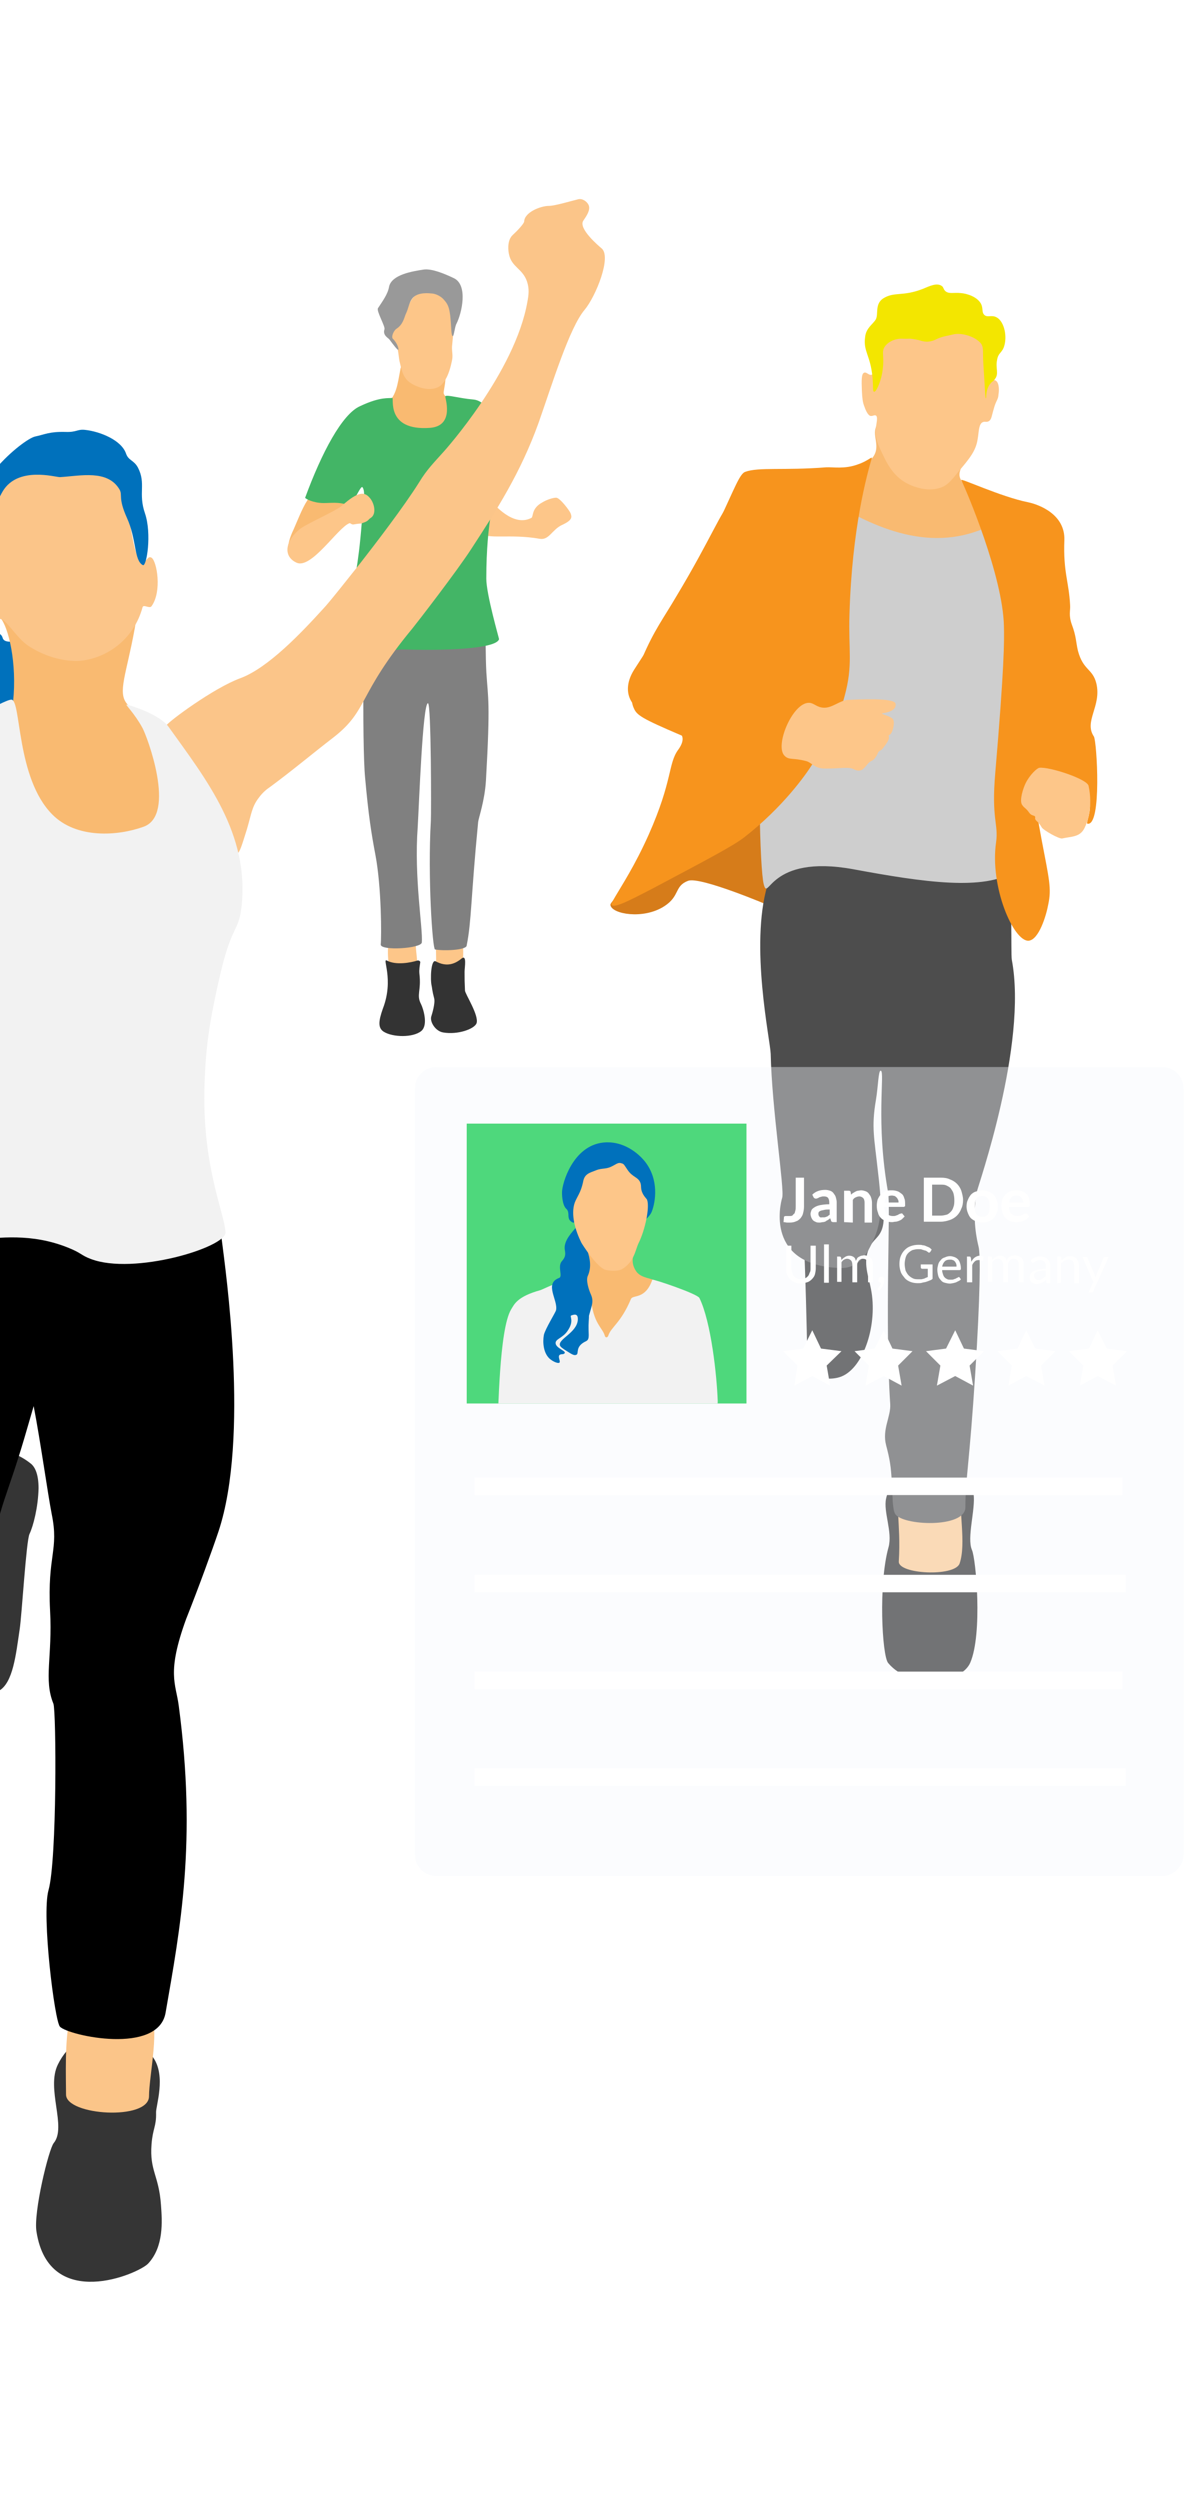 <?xml version="1.0" encoding="utf-8"?>
<!-- Generator: Adobe Illustrator 24.0.1, SVG Export Plug-In . SVG Version: 6.00 Build 0)  -->
<svg version="1.1" id="Ebene_1" xmlns="http://www.w3.org/2000/svg" xmlns:xlink="http://www.w3.org/1999/xlink" x="0px" y="0px"
	 viewBox="0 0 233 484" style="enable-background:new 0 0 233 484;" xml:space="preserve">
<style type="text/css">
	.st0{opacity:0.4;}
	.st1{fill:#F4F8FD;}
	.st2{fill:#FFFFFF;}
	.st3{fill:none;}
	.st4{enable-background:new    ;}
	.st5{fill:#4ED87C;}
	.st6{clip-path:url(#SVGID_2_);}
	.st7{fill:#F9BA71;}
	.st8{fill:#F2F2F2;}
	.st9{fill:#0071BC;}
	.st10{fill:#FDC689;}
	.st11{clip-path:url(#SVGID_4_);}
	.st12{fill:#333333;}
	.st13{fill:#808080;}
	.st14{fill:#43B566;}
	.st15{fill:#999999;}
	.st16{fill:#666666;}
	.st17{fill:#1F5891;}
	.st18{fill:#F7941D;}
	.st19{fill:#3FA9F5;}
	.st20{fill:#1A1A1A;}
	.st21{fill:#D67C1A;}
	.st22{fill:#4D4D4D;}
	.st23{fill:#CECECE;}
	.st24{fill:#F3E600;}
	.st25{fill:#353535;}
	.st26{fill:#FBC589;}
</style>
<symbol  id="popup_x5F_cand_x5F_winner_2" viewBox="-89.8 -92.8 179.6 185.6">
	<g class="st0">
		<g>
			<path class="st1" d="M81.6-92.8H-84.8c-2.8,0-5,2.2-5,5V87.8c0,2.8,2.2,5,5,5H81.6c2.8,0,5-2.2,5-5V-87.8
				C86.6-90.5,84.4-92.8,81.6-92.8z"/>
		</g>
	</g>
	<rect x="-76.1" y="-49.9" class="st2" width="148.7" height="4"/>
	<rect x="-76.1" y="-72.1" class="st2" width="149.4" height="4"/>
	<rect x="-76.1" y="-5.4" class="st2" width="148.7" height="4"/>
	<rect x="-76.1" y="-27.7" class="st2" width="149.4" height="4"/>
	<rect x="-5.6" y="33.9" class="st3" width="95.4" height="33.8"/>
	<g class="st4">
		<path class="st2" d="M-0.5,60.8c0-0.6-0.1-1.1-0.2-1.5c-0.1-0.5-0.3-0.8-0.6-1.2c-0.3-0.3-0.6-0.6-1-0.7c-0.4-0.2-0.9-0.3-1.4-0.3
			c-0.3,0-0.5,0-0.7,0s-0.5,0.1-0.8,0.1l0.1,1.1c0,0.1,0,0.2,0.1,0.2c0.1,0.1,0.2,0.1,0.3,0.1c0.1,0,0.2,0,0.3,0c0.1,0,0.3,0,0.5,0
			c0.3,0,0.5,0,0.7,0.1S-3,59-2.8,59.1s0.2,0.4,0.3,0.7s0.1,0.6,0.1,1v6.6h1.9C-0.5,67.4-0.5,60.8-0.5,60.8z"/>
		<path class="st2" d="M7,57.2H6.3c-0.2,0-0.3,0-0.4,0.1c-0.1,0-0.2,0.1-0.2,0.3l-0.2,0.5c-0.2-0.2-0.4-0.3-0.5-0.4
			c-0.2-0.1-0.4-0.2-0.5-0.3S4,57.2,3.8,57.2s-0.4-0.1-0.7-0.1s-0.6,0-0.8,0.1s-0.5,0.2-0.7,0.4S1.3,58,1.2,58.2
			C1.1,58.5,1,58.7,1,59.1c0,0.3,0.1,0.5,0.2,0.8s0.4,0.5,0.7,0.7s0.8,0.4,1.3,0.5c0.6,0.1,1.2,0.2,2.1,0.2v0.4
			c0,0.5-0.1,0.8-0.3,1.1c-0.2,0.2-0.5,0.3-0.9,0.3c-0.3,0-0.5,0-0.7-0.1c-0.1,0-0.3-0.1-0.4-0.1c-0.1-0.1-0.3-0.2-0.4-0.2
			c-0.1-0.1-0.2-0.1-0.4-0.1c-0.1,0-0.2,0-0.3,0.1s-0.2,0.1-0.2,0.2l-0.3,0.6c0.8,0.8,1.8,1.1,3,1.1c0.4,0,0.8-0.1,1.1-0.2
			s0.6-0.3,0.8-0.6s0.4-0.5,0.5-0.9S7,62.2,7,61.8V57.2z M3.7,58.3c0.2,0,0.3,0,0.5,0c0.1,0,0.3,0.1,0.4,0.1
			c0.1,0.1,0.3,0.1,0.4,0.2c0.1,0.1,0.2,0.2,0.4,0.3v1.2c-0.5,0-0.9,0-1.3-0.1c-0.3-0.1-0.6-0.1-0.8-0.2c-0.2-0.1-0.4-0.2-0.4-0.3
			c-0.1-0.1-0.1-0.3-0.1-0.4c0-0.3,0.1-0.5,0.3-0.7S3.4,58.3,3.7,58.3z"/>
		<path class="st2" d="M8.7,57.2v7.2h1.1c0.2,0,0.4-0.1,0.4-0.3l0.1-0.6c0.1,0.1,0.3,0.3,0.5,0.4c0.2,0.1,0.3,0.2,0.5,0.3
			c0.2,0.1,0.4,0.2,0.6,0.2c0.2,0,0.4,0.1,0.7,0.1c0.4,0,0.7-0.1,1-0.2s0.6-0.3,0.8-0.6s0.4-0.5,0.5-0.9c0.1-0.3,0.2-0.7,0.2-1.1
			v-4.6h-1.7v4.6c0,0.4-0.1,0.8-0.3,1s-0.5,0.4-0.9,0.4c-0.3,0-0.6-0.1-0.8-0.2c-0.3-0.1-0.5-0.3-0.7-0.6v-5.2L8.7,57.2L8.7,57.2z"
			/>
		<path class="st2" d="M19.7,64.5c0.5,0,0.9-0.1,1.2-0.2c0.4-0.1,0.7-0.4,1-0.6s0.5-0.6,0.6-1c0.2-0.4,0.2-0.9,0.2-1.4
			c0-0.1,0-0.2,0-0.3s0-0.2-0.1-0.2s-0.1-0.1-0.1-0.1c-0.1,0-0.1,0-0.2,0h-4.4c0.1-0.7,0.2-1.3,0.6-1.6s0.8-0.5,1.4-0.5
			c0.3,0,0.5,0,0.7,0.1s0.4,0.1,0.5,0.2c0.2,0.1,0.3,0.2,0.4,0.2s0.2,0.1,0.3,0.1c0.1,0,0.1,0,0.2,0s0.1-0.1,0.1-0.1l0.5-0.6
			c-0.2-0.2-0.4-0.4-0.6-0.6c-0.2-0.2-0.5-0.3-0.7-0.4c-0.3-0.1-0.5-0.2-0.8-0.2s-0.5-0.1-0.8-0.1c-0.5,0-1,0.1-1.4,0.2
			c-0.4,0.2-0.8,0.4-1.1,0.7c-0.3,0.3-0.6,0.7-0.7,1.2c-0.2,0.5-0.3,1-0.3,1.7c0,0.5,0.1,1,0.2,1.4c0.2,0.4,0.4,0.8,0.7,1.1
			c0.3,0.3,0.7,0.6,1.1,0.8S19.1,64.5,19.7,64.5z M19.7,63.3c-0.5,0-0.9-0.1-1.2-0.4c-0.3-0.3-0.5-0.7-0.5-1.2h3.2
			c0,0.2,0,0.4-0.1,0.6s-0.2,0.4-0.3,0.5s-0.3,0.3-0.5,0.4C20.2,63.2,19.9,63.3,19.7,63.3z"/>
		<path class="st2" d="M36,62.3c0-0.7-0.1-1.4-0.4-2c-0.2-0.6-0.6-1.2-1-1.6c-0.4-0.4-1-0.8-1.6-1s-1.3-0.4-2.1-0.4H27v10.1h3.9
			c0.8,0,1.5-0.1,2.1-0.4c0.6-0.2,1.2-0.6,1.6-1c0.4-0.4,0.8-1,1-1.6C35.8,63.7,36,63,36,62.3z M34,62.3c0,0.6-0.1,1.1-0.2,1.5
			c-0.1,0.4-0.4,0.8-0.6,1.1s-0.6,0.5-1,0.7s-0.8,0.2-1.3,0.2h-2v-7.1h2c0.5,0,0.9,0.1,1.3,0.2c0.4,0.1,0.7,0.4,1,0.7
			s0.5,0.7,0.6,1.1C34,61.2,34,61.7,34,62.3z"/>
		<path class="st2" d="M40.4,64.5c0.5,0,1-0.1,1.5-0.3c0.4-0.2,0.8-0.4,1.1-0.7s0.5-0.7,0.7-1.2s0.3-1,0.3-1.5
			c0-0.6-0.1-1.1-0.3-1.5c-0.2-0.5-0.4-0.8-0.7-1.2c-0.3-0.3-0.7-0.6-1.1-0.7c-0.4-0.2-0.9-0.3-1.5-0.3c-0.5,0-1,0.1-1.5,0.3
			c-0.4,0.2-0.8,0.4-1.1,0.7s-0.5,0.7-0.7,1.2s-0.3,1-0.3,1.5c0,0.6,0.1,1.1,0.3,1.5c0.2,0.5,0.4,0.8,0.7,1.2
			c0.3,0.3,0.7,0.6,1.1,0.7S39.9,64.5,40.4,64.5z M40.4,58.4c0.6,0,1,0.2,1.3,0.6s0.4,1,0.4,1.8s-0.1,1.4-0.4,1.8
			c-0.3,0.4-0.7,0.6-1.3,0.6s-1.1-0.2-1.3-0.6c-0.3-0.4-0.4-1-0.4-1.8s0.1-1.4,0.4-1.8C39.4,58.7,39.8,58.4,40.4,58.4z"/>
		<path class="st2" d="M48.3,64.5c0.5,0,0.9-0.1,1.2-0.2c0.4-0.1,0.7-0.4,1-0.6s0.5-0.6,0.6-1c0.2-0.4,0.2-0.9,0.2-1.4
			c0-0.1,0-0.2,0-0.3s0-0.2-0.1-0.2s-0.1-0.1-0.1-0.1c-0.1,0-0.1,0-0.2,0h-4.4c0.1-0.7,0.2-1.3,0.6-1.6c0.3-0.3,0.8-0.5,1.4-0.5
			c0.3,0,0.5,0,0.7,0.1s0.4,0.1,0.5,0.2s0.3,0.2,0.4,0.2c0.1,0.1,0.2,0.1,0.3,0.1s0.1,0,0.2,0c0.1,0,0.1-0.1,0.1-0.1l0.5-0.6
			c-0.2-0.2-0.4-0.4-0.6-0.6c-0.2-0.2-0.5-0.3-0.7-0.4s-0.5-0.2-0.8-0.2s-0.5-0.1-0.8-0.1c-0.5,0-1,0.1-1.4,0.2
			c-0.4,0.2-0.8,0.4-1.1,0.7s-0.6,0.7-0.7,1.2c-0.2,0.5-0.3,1-0.3,1.7c0,0.5,0.1,1,0.2,1.4c0.2,0.4,0.4,0.8,0.7,1.1s0.7,0.6,1.1,0.8
			C47.2,64.4,47.7,64.5,48.3,64.5z M48.3,63.3c-0.5,0-0.9-0.1-1.2-0.4c-0.3-0.3-0.5-0.7-0.5-1.2h3.2c0,0.2,0,0.4-0.1,0.6
			s-0.2,0.4-0.3,0.5s-0.3,0.3-0.5,0.4C48.8,63.2,48.6,63.3,48.3,63.3z"/>
	</g>
	<g class="st4">
		<path class="st2" d="M-1.3,44.1c0.4,0,0.7,0.1,1,0.2c0.3,0.1,0.5,0.3,0.7,0.5s0.3,0.5,0.4,0.8C1,45.9,1,46.2,1,46.6v5.2h1.2v-5.2
			c0-0.5-0.1-1-0.2-1.4s-0.4-0.8-0.7-1.1s-0.7-0.6-1.1-0.7s-0.9-0.3-1.4-0.3s-1,0.1-1.4,0.3s-0.8,0.4-1.1,0.7s-0.5,0.7-0.7,1.1
			s-0.2,0.9-0.2,1.4v5.2h1.2v-5.2c0-0.4,0.1-0.7,0.2-1c0.1-0.3,0.2-0.6,0.4-0.8s0.4-0.4,0.7-0.5C-1.9,44.2-1.6,44.1-1.3,44.1z"/>
		<path class="st2" d="M5.2,52.1v-8.8H4.1v8.8H5.2z"/>
		<path class="st2" d="M7.1,43.2v6.1h0.6c0.2,0,0.2-0.1,0.3-0.2l0.1-0.6c0.2,0.3,0.5,0.5,0.8,0.7s0.6,0.3,1,0.3s0.7-0.1,1-0.3
			s0.4-0.5,0.5-0.9c0.1,0.2,0.2,0.4,0.3,0.6c0.1,0.2,0.3,0.3,0.5,0.4c0.2,0.1,0.4,0.2,0.5,0.2c0.2,0,0.4,0.1,0.6,0.1
			c0.3,0,0.6-0.1,0.9-0.2c0.2-0.1,0.5-0.3,0.6-0.4c0.2-0.2,0.3-0.4,0.4-0.7c0.1-0.3,0.1-0.6,0.1-1v-3.9h-1.1v3.9
			c0,0.5-0.1,0.8-0.3,1.1s-0.5,0.4-0.9,0.4c-0.2,0-0.3,0-0.5-0.1s-0.3-0.2-0.4-0.3s-0.2-0.3-0.3-0.5s-0.1-0.4-0.1-0.6v-3.9h-1.1v3.9
			c0,0.5-0.1,0.9-0.3,1.1s-0.5,0.4-0.9,0.4c-0.3,0-0.5-0.1-0.7-0.2c-0.2-0.1-0.4-0.3-0.6-0.6v-4.5h-1C7.1,43.5,7.1,43.2,7.1,43.2z"
			/>
		<path class="st2" d="M16.6,44c0,0.1,0,0.2,0.1,0.3c0,0.1,0.1,0.2,0.1,0.2c0.1,0.1,0.1,0.1,0.2,0.1s0.2,0.1,0.3,0.1
			c0.1,0,0.2,0,0.3-0.1s0.2-0.1,0.2-0.2c0.1-0.1,0.1-0.2,0.1-0.3s0-0.2,0-0.3c0-0.2,0-0.4-0.1-0.6s-0.1-0.4-0.2-0.6
			c-0.1-0.2-0.2-0.4-0.4-0.6c-0.1-0.2-0.3-0.3-0.5-0.5l-0.2,0.2c-0.1,0-0.1,0.1-0.1,0.2c0,0.1,0,0.1,0.1,0.2c0,0,0.1,0.1,0.2,0.2
			c0.1,0.1,0.1,0.2,0.2,0.3s0.1,0.2,0.2,0.3s0.1,0.2,0.1,0.4h-0.1c-0.1,0-0.2,0-0.3,0.1s-0.2,0.1-0.2,0.2c-0.1,0.1-0.1,0.1-0.1,0.2
			C16.6,43.8,16.6,43.9,16.6,44z"/>
		<path class="st2" d="M25.8,44.1c0.2,0,0.4,0,0.6,0s0.4,0.1,0.5,0.1s0.3,0.1,0.5,0.2c0.2,0.1,0.3,0.1,0.5,0.2v1.9h-1.3
			c-0.1,0-0.1,0-0.2,0.1c0,0-0.1,0.1-0.1,0.2v0.7H29v-3.3c-0.2-0.2-0.4-0.3-0.7-0.4c-0.2-0.1-0.5-0.2-0.8-0.3s-0.6-0.1-0.9-0.2
			s-0.6-0.1-1-0.1c-0.6,0-1.2,0.1-1.7,0.3s-1,0.5-1.3,0.9s-0.7,0.8-0.9,1.4s-0.3,1.1-0.3,1.8s0.1,1.3,0.3,1.8s0.5,1,0.9,1.4
			s0.8,0.7,1.4,0.9s1.1,0.3,1.8,0.3c0.3,0,0.7,0,0.9-0.1c0.3,0,0.6-0.1,0.8-0.2c0.2-0.1,0.5-0.2,0.7-0.3s0.4-0.3,0.6-0.5l-0.3-0.5
			c-0.1-0.1-0.2-0.2-0.3-0.2c-0.1,0-0.1,0-0.2,0.1s-0.2,0.1-0.3,0.2c-0.1,0.1-0.3,0.2-0.5,0.2c-0.2,0.1-0.4,0.1-0.6,0.2
			C26.4,51,26.1,51,25.7,51c-0.5,0-0.9-0.1-1.3-0.2c-0.4-0.2-0.7-0.4-1-0.7s-0.5-0.7-0.6-1.1s-0.2-0.9-0.2-1.4s0.1-1,0.2-1.5
			c0.2-0.4,0.4-0.8,0.7-1.1s0.6-0.5,1-0.7S25.3,44.1,25.8,44.1z"/>
		<path class="st2" d="M33,49.4c0.4,0,0.7-0.1,1-0.2c0.3-0.1,0.6-0.3,0.8-0.5s0.4-0.5,0.5-0.9c0.1-0.3,0.2-0.7,0.2-1.2
			c0-0.2,0-0.3-0.1-0.3c0-0.1-0.1-0.1-0.2-0.1h-4c0-0.4,0.1-0.7,0.2-1s0.2-0.5,0.4-0.7s0.4-0.3,0.6-0.4c0.2-0.1,0.5-0.1,0.8-0.1
			s0.5,0,0.7,0.1s0.4,0.1,0.5,0.2c0.1,0.1,0.3,0.1,0.4,0.2c0.1,0.1,0.2,0.1,0.2,0.1c0.1,0,0.2,0,0.2-0.1l0.3-0.4
			c-0.1-0.2-0.3-0.3-0.5-0.4c-0.2-0.1-0.4-0.2-0.6-0.3c-0.2-0.1-0.4-0.1-0.7-0.2c-0.2,0-0.4-0.1-0.7-0.1c-0.4,0-0.8,0.1-1.2,0.2
			c-0.4,0.1-0.7,0.3-0.9,0.6c-0.3,0.3-0.5,0.6-0.6,1s-0.2,0.9-0.2,1.4c0,0.4,0.1,0.8,0.2,1.2s0.3,0.7,0.6,1c0.2,0.3,0.5,0.5,0.9,0.6
			C32.2,49.3,32.6,49.4,33,49.4z M33,48.6c-0.5,0-0.9-0.1-1.2-0.4c-0.3-0.3-0.5-0.7-0.6-1.2h3.3c0,0.2,0,0.5-0.1,0.7
			s-0.2,0.4-0.3,0.5s-0.3,0.3-0.5,0.3C33.5,48.6,33.3,48.6,33,48.6z"/>
		<path class="st2" d="M36.9,43.2v6.1h0.6c0.1,0,0.2,0,0.2-0.1s0.1-0.1,0.1-0.2l0.1-0.9c0.2,0.4,0.5,0.8,0.8,1s0.7,0.4,1.1,0.4
			c0.2,0,0.3,0,0.5-0.1s0.3-0.1,0.4-0.2l-0.1-0.8c0-0.1-0.1-0.1-0.2-0.1c-0.1,0-0.1,0-0.3,0.1s-0.3,0.1-0.5,0.1
			c-0.4,0-0.7-0.1-0.9-0.3s-0.5-0.5-0.6-0.9v-3.9h-1.2C36.9,43.4,36.9,43.2,36.9,43.2z"/>
		<path class="st2" d="M41.7,43.2v6.1h0.6c0.2,0,0.2-0.1,0.3-0.2l0.1-0.6c0.2,0.3,0.5,0.5,0.8,0.7s0.6,0.3,1,0.3s0.7-0.1,1-0.3
			s0.4-0.5,0.5-0.9c0.1,0.2,0.2,0.4,0.3,0.6c0.1,0.2,0.3,0.3,0.5,0.4c0.2,0.1,0.4,0.2,0.5,0.2c0.2,0,0.4,0.1,0.6,0.1
			c0.3,0,0.6-0.1,0.9-0.2c0.2-0.1,0.5-0.3,0.6-0.4c0.2-0.2,0.3-0.4,0.4-0.7c0.1-0.3,0.1-0.6,0.1-1v-3.9h-1.1v3.9
			c0,0.5-0.1,0.8-0.3,1.1s-0.5,0.4-0.9,0.4c-0.2,0-0.3,0-0.5-0.1s-0.3-0.2-0.4-0.3s-0.2-0.3-0.3-0.5s-0.1-0.4-0.1-0.6v-3.9h-1.1v3.9
			c0,0.5-0.1,0.9-0.3,1.1s-0.5,0.4-0.9,0.4c-0.3,0-0.5-0.1-0.7-0.2c-0.2-0.1-0.4-0.3-0.6-0.6v-4.5h-1C41.7,43.5,41.7,43.2,41.7,43.2
			z"/>
		<path class="st2" d="M56,43.2h-0.5c-0.1,0-0.2,0-0.3,0s-0.1,0.1-0.1,0.2V44c-0.2-0.1-0.3-0.3-0.5-0.4c-0.2-0.1-0.3-0.2-0.5-0.3
			s-0.3-0.1-0.5-0.2c-0.2,0-0.4-0.1-0.6-0.1c-0.2,0-0.5,0-0.7,0.1s-0.4,0.2-0.5,0.3c-0.2,0.1-0.3,0.3-0.4,0.5
			c-0.1,0.2-0.1,0.4-0.1,0.7c0,0.2,0.1,0.5,0.2,0.7s0.3,0.4,0.6,0.6c0.3,0.2,0.7,0.3,1.2,0.4c0.5,0.1,1.1,0.2,1.7,0.2V47
			c0,0.5-0.1,0.8-0.3,1.1c-0.2,0.2-0.5,0.4-0.9,0.4c-0.3,0-0.5,0-0.7-0.1s-0.3-0.1-0.5-0.2S52.4,48,52.3,48
			c-0.1-0.1-0.2-0.1-0.3-0.1s-0.1,0-0.2,0.1c-0.1,0-0.1,0.1-0.1,0.1l-0.2,0.3c0.3,0.3,0.7,0.6,1.1,0.7c0.4,0.2,0.8,0.2,1.3,0.2
			c0.3,0,0.6-0.1,0.9-0.2c0.3-0.1,0.5-0.3,0.7-0.5s0.3-0.4,0.4-0.7C56,47.6,56,47.3,56,47V43.2z M53.3,43.9c0.2,0,0.4,0,0.5,0.1
			s0.3,0.1,0.4,0.2c0.1,0.1,0.3,0.2,0.4,0.3s0.2,0.2,0.4,0.3v1.3c-0.5,0-0.9,0-1.3-0.1c-0.3-0.1-0.6-0.1-0.8-0.2
			c-0.2-0.1-0.4-0.2-0.5-0.4s-0.1-0.3-0.1-0.5s0-0.3,0.1-0.4c0.1-0.1,0.1-0.2,0.2-0.3c0.1-0.1,0.2-0.1,0.3-0.2S53.1,43.9,53.3,43.9z
			"/>
		<path class="st2" d="M57.6,43.2v6.1h0.6c0.2,0,0.2-0.1,0.3-0.2l0.1-0.7c0.3,0.3,0.6,0.5,0.9,0.7c0.3,0.2,0.7,0.3,1.1,0.3
			c0.3,0,0.6-0.1,0.9-0.2c0.3-0.1,0.5-0.3,0.6-0.5s0.3-0.4,0.4-0.7c0.1-0.3,0.1-0.6,0.1-0.9v-3.9h-1.1v3.9c0,0.5-0.1,0.8-0.3,1.1
			s-0.5,0.4-1,0.4c-0.3,0-0.6-0.1-0.9-0.2c-0.3-0.2-0.5-0.4-0.8-0.6v-4.5L57.6,43.2L57.6,43.2z"/>
		<path class="st2" d="M65.9,41.4c0-0.1-0.1-0.1-0.1-0.2s-0.1-0.1-0.2-0.1h-0.8l1.1,2.4l-2.5,5.7h0.9c0.1,0,0.2,0,0.2-0.1
			c0.1,0,0.1-0.1,0.1-0.2l1.6-3.8c0-0.1,0.1-0.2,0.1-0.3s0-0.2,0.1-0.3c0,0.1,0.1,0.2,0.1,0.3s0.1,0.2,0.1,0.3l1.6,3.8
			c0,0.1,0.1,0.1,0.1,0.2c0.1,0,0.1,0.1,0.2,0.1h0.9L65.9,41.4z"/>
	</g>
	<polygon class="st2" points="1.4,32.4 3.4,28.2 8.1,27.6 4.7,24.3 5.5,19.7 1.4,21.9 -2.7,19.7 -2,24.3 -5.3,27.6 -0.7,28.2 	"/>
	<polygon class="st2" points="17.8,32.4 19.8,28.2 24.4,27.6 21.1,24.3 21.9,19.7 17.8,21.9 13.6,19.7 14.4,24.3 11.1,27.6 
		15.7,28.2 	"/>
	<polygon class="st2" points="34.2,32.4 36.2,28.2 40.8,27.6 37.5,24.3 38.3,19.7 34.2,21.9 30,19.7 30.8,24.3 27.5,27.6 32.1,28.2 
			"/>
	<polygon class="st2" points="50.5,32.4 52.6,28.2 57.2,27.6 53.9,24.3 54.7,19.7 50.5,21.9 46.4,19.7 47.2,24.3 43.9,27.6 
		48.5,28.2 	"/>
	<polygon class="st2" points="66.9,32.4 69,28.2 73.6,27.6 70.3,24.3 71.1,19.7 66.9,21.9 62.8,19.7 63.6,24.3 60.3,27.6 64.9,28.2 
			"/>
	<rect x="-77.9" y="15.6" class="st5" width="64.2" height="64.2"/>
	<g>
		<g>
			<g>
				<g>
					<g>
						<g>
							<defs>
								<rect id="SVGID_1_" x="-77.9" y="15.6" width="64.2" height="64.2"/>
							</defs>
							<clipPath id="SVGID_2_">
								<use xlink:href="#SVGID_1_"  style="overflow:visible;"/>
							</clipPath>
							<g id="woman02_x5F_portrait_1_" class="st6">
								<path class="st7" d="M-51.5,49.1c-0.6-1.5,0.3-4.6-0.1-6.9c0-0.3-0.1-0.6-0.3-1c-0.5-1.3-1.4-1.8-1.2-2
									c0.2-0.3,1.4,0.7,2,0.1c0.9-0.9,4.5-12.3,5.6-12.3c0.9,0,2.8,8.9,5.5,12.3c0.5,0.7,1.7,0.4,2.8,1c1.3,0.7,2.6,2.3,2.3,3.4
									c-0.2,0.7-2.9,0.5-4.1,2.2c-0.9,1.3-1,2.6-0.6,3.9C-38.3,53.5-50.2,52.2-51.5,49.1z"/>
								<path class="st8" d="M-61,41.6L-61,41.6c-5.4-1.5-6-3.3-6.7-4.4c-2.8-4.6-2.9-24.3-3.2-27c-0.1-1.3,51-5.8,50.6,6
									c-0.2,5.7-1.5,18.1-4.2,23.6c-0.5,1-10.7,4.4-10.8,4.2c-1.6-4.6-4.4-3.4-4.9-4.4c-2.3-5.5-4.6-6.5-5.2-8.4
									c-0.2-0.6-0.7-0.5-0.8-0.1c-0.5,1.9-2.7,2.8-3.2,8.7c-0.1,1.6-1.7,1.6-2.2,2.8C-52.8,45.9-59.8,42-61,41.6z"/>
								<path class="st9" d="M-36.9,57.8c0.1,0,1.2,1,1.5,1.9c0.8,2.1,1.7,7.2-1.6,11.4c-0.4,0.5-3.4,4.2-8.2,4.4
									c-7.6,0.3-10.5-8.3-10.8-11c-0.1-0.8,0-3.3,0.9-4.2c0.1-0.1,0.1-0.1,0.2-0.2c0.6-0.8,0.1-1.6,0.6-2.4c0.3-0.4,0.8-0.7,1-0.6
									c0.5,0.3-0.4,2.1,0.3,3.9c0.3,0.8,0.3,1,1.3,2.1c2,2.2,0.1,3.3,1.7,4.9c1.1,1,2.7,0.9,4,1.3c1,0.3,1.5,1,2.5,0.9
									c1.5-0.3,2.5-1.2,2.8-1.5c1.7-1.7-0.5-3.8,1.4-5.2c0.5-0.3,0.2-1.8,0.4-2C-37.3,59.8-37.2,57.9-36.9,57.8z"/>
								<path id="hair_02_1_" class="st9" d="M-52.8,56c-0.8-1-2.9-3-2.6-5.1c0.2-1.1,0.2-1.7-0.7-2.7c-1-1.2,0.3-3.5-0.6-3.8
									c-3.5-1.3-0.2-5.1-0.7-7.4c-0.1-0.5-2.5-4.3-2.8-5.7c-0.3-1.7-0.1-4.1,1.3-5.4c0.9-0.8,2.1-1.2,2.3-0.9
									c0.3,0.4-0.8,1.8,0.5,1.9c0.1,0,0.6,0,0.7,0.3c0.2,0.5-2,1.1-2.1,2.2c-0.1,1,1.6,1.2,2.7,2.8c1.7,2.4,0.4,3.4,0.9,3.6
									c0.4,0.1,1.6,0.7,1.5-1c-0.2-3-4.6-4.4-4.1-5.9c0.1-0.3,0.6-0.7,1.6-1.3c1.1-0.7,1.7-1.1,2.2-0.8c0.6,0.3-0.4,1.9,2.2,3.1
									c1,0.5,0.4,1.7,0.6,4.6c0.1,1.3,0,1.1,0.1,1.4c0.6,2.2,1.1,3.1,0.4,4.7c-0.5,1.1-1.2,3.3-0.7,4.3c0.8,1.8,0.6,3.8-0.2,6
									C-51.2,53.5-52,54.8-52.8,56z"/>
								<path class="st10" d="M-53.1,61.7c-1-2.8,0.2-6.6,1.5-9.2c0.2-0.4,3.4-5.4,5.4-6.2c0.6-0.2,2.8-0.5,3.9,0.1
									c2.8,1.6,3.1,4.4,3.8,5.9c1.6,3.2,2.6,8.3,2,10c-0.1,0.3-0.8,0.8-1.2,1.9c-0.3,0.9-0.1,1.1-0.3,1.9c-0.5,1.5-1.8,1.3-3,3.1
									c-0.7,1-0.8,1.4-1.4,1.5c-0.6,0.2-0.9,0-1.8-0.5c-1.7-1-2.5-0.5-4-1.1s-2.7-0.8-3-2.7C-51.7,64-52.6,63-53.1,61.7z"/>
							</g>
						</g>
					</g>
				</g>
			</g>
		</g>
	</g>
</symbol>
<g>
	<defs>
		<rect id="SVGID_3_" x="-0.11" y="-0.58" width="293.76" height="484.29"/>
	</defs>
	<clipPath id="SVGID_4_">
		<use xlink:href="#SVGID_3_"  style="overflow:visible;"/>
	</clipPath>
	<g id="runner05_3_" class="st11">
		<path class="st10" d="M75.42,182.53c-0.72,1.03,0.08,6.45,0.4,6.84c0.48,0.64,4.46,0.88,4.77-0.24c0.64-2.07-0.16-4.85-0.08-7.08
			C80.59,180.86,75.98,181.74,75.42,182.53z"/>
		<path class="st10" d="M85.05,181.42c-1.03,0.16-0.4,2.86-0.64,6.52c-0.08,1.11-0.16,1.67,0.16,1.91c0.56,0.56,3.9,0.4,4.46-0.8
			c0.8-1.59,0.72-5.01,0.64-5.97C89.5,181.58,85.92,181.26,85.05,181.42z"/>
		<path class="st12" d="M74.94,185.96c1.75,0.95,4.62,0.4,5.89,0c0.32-0.08,0.64,0.16,0.56,0.4c-0.08,0.56-0.24,1.35-0.16,2.15
			c0.4,3.34-0.64,4.06,0.32,5.89c0.4,0.8,1.43,3.98,0.08,5.17c-1.59,1.35-5.57,1.27-7.32,0.16c-1.11-0.72-1.03-1.99-0.16-4.46
			C76.37,189.54,73.91,185.4,74.94,185.96z"/>
		<path class="st12" d="M84.41,186.12c-0.95-0.56-1.11,3.5-0.8,4.77c0.08,0.32,0.08,0.88,0.48,2.39c0.24,0.88-0.4,3.02-0.56,3.5
			c-0.32,1.03,0.8,2.86,2.31,3.1c2.79,0.48,5.97-0.64,6.45-1.75c0.56-1.51-2.23-5.73-2.23-6.37c-0.08-1.67-0.08-2.07-0.08-3.66
			c0-0.8,0.48-3.34-0.56-2.55C88.07,186.67,86.48,187.23,84.41,186.12z"/>
		<path class="st13" d="M71.36,113.94c8.83-8.67,22.28-3.1,22.76-0.56c0.08,0.32-0.24,10.66,0.08,16.79
			c0.32,5.17,0.8,5.57-0.08,20.93c-0.24,3.98-1.43,7.24-1.51,8.04c-1.43,14.72-1.27,19.18-2.23,23.95
			c-0.16,0.88-4.54,1.03-6.13,0.72c-0.48-0.16-1.43-14-0.8-24.91c0.08-1.27,0.08-22.76-0.56-22.76c-1.03,0-1.75,20.13-1.99,24.03
			c-0.72,9.79,1.03,19.57,0.8,22.28c-0.08,1.19-8.04,1.67-7.96,0.4c0.16-1.51,0.16-11.06-1.03-17.35c-0.8-4.22-1.35-7.72-1.99-14.88
			C70.09,144.34,70.33,115.06,71.36,113.94z"/>
		<path class="st10" d="M93,103.12c1.43,1.43,5.65,0.16,11.54,1.19c1.83,0.32,2.39-1.83,4.38-2.71c2.07-0.95,1.83-1.59,1.59-2.23
			c-0.16-0.48-2.07-3.02-2.79-3.02c-0.64,0-1.83,0.4-2.63,0.88c-2.23,1.19-1.75,2.79-2.15,3.02c-3.58,1.91-7.32-2.79-7.72-3.1
			c-1.43-1.03-1.91-1.83-2.55-1.59C91.49,96.12,91.02,101.05,93,103.12z"/>
		<path class="st7" d="M77.57,71.37c-0.64,3.34-0.72,5.25-3.1,7.32c-0.88,0.72-1.51,0-1.75,0.56c-1.03,2.31,3.34,9.87,8.91,9.15
			c4.14-0.56,7-5.49,7.16-8.83c0.08-1.43-3.02-2.47-2.86-3.66c0.08-0.72,0.48-2.23,0.32-3.66C86.08,69.86,78.28,68.03,77.57,71.37z"
			/>
		<path class="st7" d="M63.8,89.59c-2.23,1.03-1.99,3.74-4.3,7.32c-0.95,1.43-1.99,4.14-2.63,5.57c-1.67,3.5-1.35,5.25,1.11,6.37
			c2.86,1.35,10.11-13.05,10.66-13.77c0.32-0.48,1.99-2.39,1.75-3.82C70.17,89.91,65.63,88.8,63.8,89.59z"/>
		<path class="st14" d="M75.98,77.02c0.4-0.08-1.35,6.45,7.32,5.81c4.93-0.4,2.79-6.05,2.94-6.13c0.4-0.32,2.63,0.4,5.41,0.64
			c2.15,0.16,3.9,2.71,4.62,5.97c0.16,0.72-0.48,0.48-0.72,5.57c-0.16,2.86-0.16,3.26-0.24,3.74c-0.48,3.98,0,5.33-0.4,8.04
			c-0.24,1.67-0.72,5.49-0.72,11.38c0,3.02,2.47,11.54,2.47,11.7c-0.56,1.99-11.62,2.23-18.3,1.99c-3.58-0.16-9.23,2.31-9.71,1.03
			c-0.4-1.11-0.88-3.66-0.32-11.94c0.16-2.55,1.03-4.54,1.75-13.77c0.32-3.9,0.72-5.81,0.16-6.68c-0.4-0.72-1.83,3.74-3.02,3.34
			c-1.67-0.56-3.1-0.32-4.54-0.32c-2.07,0-3.58-0.88-3.58-1.03c3.18-8.67,7.16-16.23,10.66-17.74
			C73.83,76.7,75.34,77.18,75.98,77.02z"/>
		<path class="st10" d="M66.27,97.87c-1.27,1.11-7.24,3.66-8.36,4.69c-2.86,2.47-2.94,5.25-0.48,6.37
			c2.86,1.35,8.04-6.84,10.26-7.64c0.16-0.08,0.4,0.32,0.8,0.24c1.83-0.32,1.03,0,2.07-0.4c0.88-0.32,0.72-0.56,1.27-0.88
			c1.19-0.8,0.64-3.02-0.32-3.98C70.57,95.24,69.37,95.09,66.27,97.87z"/>
		<path class="st10" d="M87.51,61.03c-0.32-1.43-0.64-2.47-1.51-3.34c-1.43-1.35-4.06-1.67-5.57-0.48
			c-1.75,1.43-1.83,4.85-3.26,5.97c-0.08,0-0.48,0.32-0.88,0.88c-0.48,0.56-0.72,0.88-0.72,1.27c0,0.72,0.88,0.8,1.27,1.67
			c0.32,0.72,0.4,2.39,0.56,3.02c0.64,2.86,1.11,3.9,3.58,4.85c0.32,0.16,2.79,1.03,4.38-0.24c0.8-0.72,1.67-2.07,2.23-5.09
			c0.16-0.95-0.16-1.83,0-2.86C87.75,64.93,87.99,63.1,87.51,61.03z"/>
		<path class="st15" d="M77.17,67.71c-0.16,0.16-1.03-1.03-1.75-1.99c-0.24-0.32-1.35-0.8-0.95-1.99c0.16-0.56-1.59-3.5-1.27-4.06
			c0.88-1.35,1.91-2.71,2.15-4.14c0.48-2.39,4.62-3.02,6.68-3.34c1.59-0.24,4.06,0.8,5.89,1.67c2.79,1.35,1.51,6.84,0.48,8.83
			c-0.32,0.56-0.48,2.47-0.72,2.39c-0.32-0.16-0.24-1.75-0.48-3.98c-0.16-1.19-0.32-2.07-1.11-2.94c-0.88-1.11-2.15-1.35-2.55-1.35
			c-0.16,0-2.71-0.4-3.74,1.03c-0.64,0.88-0.56,1.59-1.27,3.1c-0.24,0.56-0.48,1.91-1.75,2.71c-0.48,0.32-1.03,1.43-0.72,1.91
			C77.01,66.44,77.25,67.63,77.17,67.71z"/>
	</g>
	<g id="runner04_3_" class="st11">
		<path class="st10" d="M-70.12,229.16c0.95,1.83-0.48,3.58,0.88,6.68c0.24,0.56,0.4,0.8,0.32,1.19c-0.56,1.67-7.16,2.23-8.75-0.24
			c-0.95-1.51,0.8-2.94,0.16-7.32c-0.16-1.11-0.32-1.59,0-1.99C-76.48,226.06-71.47,226.62-70.12,229.16z"/>
		<path class="st16" d="M-69.72,234.42c1.99,1.83,1.59,6.21,1.59,6.45c-0.08,0.95-0.32,2.07,0.32,3.26c0.4,0.8,0.88,0.88,1.27,1.59
			c0.72,1.19,0.56,2.79,0.08,3.82c-1.43,3.1-7.32,3.42-8.67,1.59c-0.48-0.64-0.88-1.03-0.88-2.15c0.08-1.27-1.35-5.65-2.63-8.99
			c-0.88-2.39,0.16-3.5,0.88-4.54C-76.09,233.3-71.71,232.66-69.72,234.42z"/>
		<path class="st16" d="M-40.91,195.66c0.24,2.47,0.08,9.23-1.83,10.34c-0.32,0.16-0.95,0.56-1.91,0.64
			c-2.79,0.08-4.77-3.1-5.49-4.38c-1.19-1.91-2.23-3.58-1.67-5.49c0.88-3.1,4.77-9.55,7.8-8.12
			C-42.74,189.38-40.99,195.03-40.91,195.66z"/>
		<path class="st17" d="M-46.09,151.34c-3.74-2.79-2.47,7.72-13.45,6.37c-4.3-0.56-7.16-2.07-14.48-2.31
			c-4.14-0.16-6.21-0.24-7.4,0.95c-2.55,2.39-0.24,6.76,0.24,19.65c0.08,2.79,0,2.39,0.08,5.49c0.24,7,0.88,9.31,0.56,14
			c-0.16,2.47-0.4,2.47-0.72,5.65c-1.75,15.04,2.15,22.2,1.99,29.04c0,0.4,0,0.88,0.32,1.27c1.43,1.59,6.92-2.15,9.07-0.24
			c0.48,0.4,0.56,0.88,0.72,0.88c0.48-0.16-0.56-3.42-0.72-6.52c-0.32-4.77,1.43-5.81,1.99-10.58c0.72-6.21-2.07-6.76-1.67-12.81
			c0.32-4.93,2.15-5.01,4.38-12.25c2.63-8.83,1.91-15.28,2.86-15.36c0.56,0,1.27,2.86,2.55,8.67c0.8,3.58,1.59,7.72,3.58,12.57
			c0.88,2.23,1.51,3.18,2.55,3.9c2.31,1.59,5.97,1.27,8.28-0.4c1.43-1.03,2.39-2.55,3.5-7.96c1.43-7,1.51-11.94,1.51-11.94
			C-40.44,161.29-43.14,153.57-46.09,151.34z"/>
		<path class="st18" d="M-56.19,86.33c1.35,0.24,3.58-3.74,2.79-4.62c-0.24-0.24-0.64-0.24-1.19-0.16c-0.4,0-2.07,0.16-2.71,1.43
			C-57.94,84.34-57.07,86.25-56.19,86.33z"/>
		<path class="st7" d="M-55.72,83.71c-0.08,2.63-1.11,4.85,0.32,7.8c0.64,1.27,1.11,1.19,1.51,2.15c1.43,3.34-1.99,10.34-7.8,11.78
			c-4.85,1.19-10.58-1.75-11.3-5.33c-0.56-2.39,0-5.01,0.72-6.29c1.19-2.07,2.79-0.56,3.34-2.39c0.56-1.91,0.4-4.93,0.4-7.32
			c0-1.59,0.08-5.81,1.99-7.08C-63.67,75.19-55.56,79.01-55.72,83.71z"/>
		<path class="st10" d="M-77.76,127.31c-1.59,4.3,0.88,6.92,1.35,7.56c0.8,1.03,1.11,1.19,1.35,1.51c0.72,1.27-0.88,4.22-3.26,5.41
			c-0.48,0.24-1.67,0.8-3.02,0.48c-0.32-0.08-1.27-0.32-2.39-1.67c-2.31-2.71-1.59-5.41-2.15-8.28c-0.56-2.79-0.24-4.38,0.08-4.77
			C-84.36,126.36-77.36,126.2-77.76,127.31z"/>
		<path class="st19" d="M-70.6,92.3c-1.35-2.86-3.34,1.99-10.03,4.06c-1.83,0.56-2.39,1.19-3.1,1.75
			c-1.91,1.51-1.35,3.26-1.51,11.14c-0.24,7.56-0.64,8.91-1.03,10.03c-0.56,1.51-0.32,1.75-0.8,3.82c-0.48,2.23-1.99,3.9-0.8,6.13
			c0.4,0.88-0.88,2.94,1.03,2.79c2.31-0.24,7.8,0,8.51-1.83c0.8-1.99,0.4-5.41,0.88-5.41c0.48,0-0.16,3.58-1.67,8.83
			c-1.35,4.46-2.63,5.49-3.82,10.42c-1.75,7.48-0.88,14.16-0.64,14.64c0.4,0.8,0.95,1.11,2.55-0.16c4.62-3.74,11.3-1.51,18.94-0.08
			c11.7,2.15,19.1,4.3,20.61,3.5c1.19-0.56,1.43-5.89,0-9.63c-4.77-12.89-2.86-10.03,1.03-11.46c5.01-1.83,9.39-1.67,11.46-5.73
			c0.72-1.35,0.64-2.63,0.4-4.85c-1.03-9.63-4.38-16.39-4.38-16.39c-3.74-9.79-5.81-15.36-10.19-16.95
			c-0.88-0.32-2.15-0.88-5.01-2.23c-1.59-0.8-3.02-1.43-4.77-2.79c-1.83-1.35-2.15-1.59-2.79-1.91c-0.48-0.24-4.77,5.33-7.48,7.8
			c-0.16,0.16-0.56,0.56-0.64,1.03c-0.08,0.88,0.72,1.19,0.88,1.99c0.16,1.27-1.91,2.94-2.79,2.94c-0.56,0-1.43-2.71-1.67-3.5
			c-0.48-1.35-0.4-1.99-0.08-3.58C-67.25,95.64-69.64,94.21-70.6,92.3z"/>
		<path class="st10" d="M-54.92,79.41c0.16,0,0.24-1.51,1.27-2.07c0.48-0.24,1.27-0.24,1.51,0.32c0.4,1.27,0.08,3.34-1.03,4.54
			c-0.48,0.48-0.8,0.32-1.75,0.72c-2.15,0.8-1.99,1.91-4.38,3.34c-1.91,1.11-3.58,1.27-4.62,1.35c-3.34,0.08-4.38-2.79-5.25-4.77
			c-0.16-0.32,0-1.03-0.16-1.19c-0.16-0.08-0.64-0.08-0.88-0.32c-0.32-0.32-0.4-3.02-0.08-4.14c0.08-0.32,0.64,0.32,0.72,0
			c0.32-0.8,0.16-2.07,0-3.02c-0.24-2.31,1.43-4.69,3.02-5.89c1.59-1.11,3.26-1.19,4.06-1.27c2.39-0.08,5.57,0.88,7.08,3.18
			C-52.93,73.76-55.16,79.33-54.92,79.41z"/>
		<path class="st18" d="M-52.29,78.93c0.56,0.32,1.27-0.48,1.67-1.27c0.16-0.24,0.4-0.64,0.24-0.95c-0.24-0.4-0.4,0-0.48-0.32
			c-0.08-0.24,0.16-0.64,0.4-0.72c0.48-0.16,0.4,0.32,0.64,0.16c0.32-0.16,0.32-1.67-0.56-2.31c-0.4-0.32-0.64-0.16-0.88-0.48
			c-0.48-0.56-0.24-1.51-0.16-1.91c0.56-3.1-4.3-7.48-6.05-6.84c-0.24,0.08-0.56,0.32-0.88,0.16c-0.48-0.24-0.24-1.03-0.72-1.35
			c-0.64-0.4-1.59,0.64-2.23,0.24c-0.48-0.24-0.24-0.88-0.64-1.03c-0.56-0.24-1.19,1.19-2.71,1.51c-0.8,0.16-1.11-0.16-1.43,0.16
			c-0.64,0.56-0.08,1.67-0.72,2.15c-0.4,0.32-0.8,0-1.27,0.16c-1.75,0.32-2.23,4.69-2.31,5.49c-0.4,3.5,0.72,6.05,0.95,6.05
			c0.24,0,0-1.43,0.56-4.93c0.24-1.35,0.64-1.91,0.95-2.47c0.32-0.56,1.51-2.47,3.26-2.63c0.4-0.08,0.4,0.08,1.19,0.16
			c2.63,0.24,4.06-0.56,4.69,0.16c0.16,0.16,0.08,0.24,0.24,0.56c0.72,1.27,2.31,0.8,2.79,1.67c0.48,0.72-0.4,1.35-0.16,2.94
			c0.16,0.95,0.48,0.8,0.64,1.67c0.24,1.19-0.24,1.67-0.24,3.74c0,0.64,0,1.27,0.16,1.27c0.4,0.08,1.11-2.71,1.59-2.55
			C-53.25,77.5-53.01,78.53-52.29,78.93z"/>
		<path class="st10" d="M-43.86,134.63c-2.15,0.4-7.16,5.41-11.78,4.69c-4.14-0.64-4.14,0.08-4.69,0.24
			c-2.47,0.72-3.02,1.43-3.18,2.07c-0.08,0.24-0.08,1.35,0.24,1.99c0.16,0.24,0.16,0.48,0.16,0.56c0.16,0.88,1.99,4.06,4.85,4.22
			c1.19,0.08,2.15-0.4,2.47-0.64c1.91-1.11,13.37-5.97,16.39-7.08C-37.49,139.8-41.15,134.08-43.86,134.63z"/>
	</g>
	<g id="runner03_3_" class="st11">
		<path class="st20" d="M155.87,244.44c0.08,1.99,0.4,11.78,0.48,18.54c0,0.48,0,1.67,0.8,2.63c1.27,1.43,3.98,1.59,5.81,0.88
			c4.38-1.75,7.08-10.19,5.73-16.95c-0.48-2.55-1.59-5.01-0.4-7.8c0.8-1.83,1.91-1.99,2.55-3.82c0.88-2.63-0.16-6.21-2.39-7.96
			c-3.9-3.1-11.06-0.32-13.29,3.82C153.8,236.4,155.55,237.2,155.87,244.44z"/>
		<path class="st20" d="M171.62,290.12c-0.56,2.55,1.27,6.45,0.48,9.39c-1.99,7.08-1.27,21.01-0.08,22.44
			c4.3,5.17,14.16,4.06,15.91-0.08c2.39-5.57,1.11-20.05,0.32-21.8c-1.03-2.39,0.72-7.88,0.32-10.82
			C187.77,283.19,173.29,282.08,171.62,290.12z"/>
		<path class="st10" d="M174.88,289c-1.83,1.91-0.32,5.57-0.8,13.29c-0.16,2.47,10.82,3.02,11.78,0.4c1.35-3.98-0.32-10.5,0.4-14.56
			C186.66,285.34,176.87,286.93,174.88,289z"/>
		<path class="st21" d="M121.81,169.96c-2.31,3.9-3.66,4.77-3.58,5.25c0.24,1.75,6.37,2.86,10.42,0.24c3.1-1.99,1.91-3.9,4.62-4.93
			c2.39-0.88,15.83,4.85,15.83,4.85c4.06-8.67,2.39-10.9,2.39-10.9c0.95-0.24,1.67,0,1.67-0.24c0.16-0.64-0.95-6.45-5.81-7.32
			c-9.15-1.67-22.2,6.21-24.43,10.66C122.84,168.05,122.53,168.77,121.81,169.96z"/>
		<path id="pants_6_" class="st22" d="M150.38,165.03c2.39-0.4,7.56,3.66,18.3,2.47c12.09-1.35,23.31-5.01,24.11-4.38
			c0.64,0.48-0.32,1.35,0.16,3.26c0.48,1.75,1.27,1.99,2.07,3.82c1.19,2.63,0.72,14.16,0.95,15.6c3.1,16.47-6.6,43.92-6.76,44.88
			c-1.03,5.25,0.08,9.63,0.32,10.66c0.4,1.59,0.32,9.31-0.64,24.51c-1.11,17.43-1.91,20.45-1.91,25.94c0,4.14-12.33,3.58-13.61,1.27
			c-0.56-0.95-0.48-3.74-0.64-6.05c-0.16-3.18-0.4-4.54-1.11-7.24c-0.8-3.1,0.95-5.49,0.8-7.96c-1.03-15.44,0.08-38.11-0.4-40.9
			c-2.47-13.77-0.56-23.47-1.43-23.63c-0.48-0.08-0.48,2.94-0.95,5.73c-0.88,5.25-0.32,7.16,0.4,13.77
			c0.64,5.41,1.03,9.47-1.03,13.61c-0.72,1.51-2.31,5.25-6.29,5.09c-14.48-0.48-11.62-12.33-11.22-13.61
			c0.48-1.59-1.99-17.03-2.23-27.85c-0.08-2.63-4.06-20.93-0.64-32.62C149.66,167.42,149.18,165.19,150.38,165.03z"/>
		<path class="st7" d="M169.63,82.75c-0.64,1.75,0.88,3.66-0.48,5.65c-0.72,1.03-1.83,1.67-2.39,1.91c-1.59,0.88-2.47,0.8-3.1,1.11
			c-2.31,1.27-2.39,9.47,1.67,14.64c5.17,6.6,15.44,6.29,21.25,4.54c1.11-0.32,10.19-3.1,11.14-9.07c0.24-1.43-0.16-3.34-1.67-4.54
			c-1.19-0.95-2.07-0.8-5.01-1.51c-1.35-0.32-4.38-0.95-5.09-2.94c-0.4-1.11,0.32-1.91,0.72-3.74c0.64-2.55,0.4-5.89-0.8-7.72
			C182.84,76.7,170.98,78.69,169.63,82.75z"/>
		<path class="st23" d="M161.2,97.23c10.66,6.45,21.56,9.95,32.54,3.5c1.51-0.88,2.15-1.51,3.26-1.43
			c8.12,0.95,12.17,40.02,0.64,62.62c-1.27,2.47,2.31,4.54-1.11,6.76c-5.89,3.82-17.51,2.15-31.27-0.4
			c-16.55-3.02-16.39,6.6-17.35,2.86C146.48,165.43,145.2,87.53,161.2,97.23z"/>
		<path class="st18" d="M186.18,92.94c-0.24-0.48,7.72,3.26,12.97,4.3c2.23,0.48,7.16,2.39,7,7.32c-0.24,6.21,0.88,8.04,1.11,12.57
			c0.08,1.11-0.32,1.91,0.32,3.74c0.88,2.31,0.8,3.42,1.19,5.09c1.03,3.9,2.86,3.42,3.58,6.37c1.03,4.38-2.47,7.32-0.48,10.26
			c0.56,0.88,1.59,17.51-1.27,16.87c-0.32-0.08,0.88-2.31,0.4-4.62c-0.32-1.51-1.75-3.42-3.9-4.46c-1.35-0.64-2.15,0.16-5.09-0.72
			c-0.95-0.32-1.11-0.4-1.35-0.32c-1.11,0.48-0.56,4.38,1.11,13.37c1.43,7.48,1.91,9.31,1.27,12.33c-0.4,2.23-1.83,6.92-3.82,7.08
			c-2.94,0.16-7.56-10.5-6.29-19.1c0.48-3.58-0.95-4.38-0.16-13.45c1.75-20.45,1.75-25.54,1.67-28.41
			C194.22,111.56,187.3,95.24,186.18,92.94z"/>
		<path class="st18" d="M168.84,88.72c0.16-0.48-0.8,0.56-2.71,1.19c-2.55,0.95-4.85,0.48-6.13,0.56
			c-8.2,0.64-13.05-0.08-15.68,0.88c-2.15,0.8-3.9,11.3-21.48,38.27c-1.67,2.63-1.43,4.85-0.48,6.29c1.19,1.91,4.85,3.74,8.28,5.33
			c0.32,0.16,2.86,0.95,0.72,3.9c-1.99,2.71-1.03,5.89-5.73,16.47c-2.71,6.05-5.25,9.87-6.45,11.94c-0.56,0.95-0.8,1.43-0.8,1.51
			c0.32,0.88,2.79-0.32,8.12-3.1c10.34-5.49,15.52-8.2,17.66-9.87c7.56-5.89,11.86-12.09,13.05-13.93
			c1.91-2.94,4.77-7.24,6.37-13.37c1.67-6.13,0.72-8.83,0.95-15.91C165.02,102.09,167.96,91.82,168.84,88.72z"/>
		<path class="st18" d="M147.27,101.61c3.02,4.38,1.67,10.5-0.4,14.32c-3.58,6.52-6.84,9.47-9.63,11.3
			c-1.27,0.88,2.39,2.47,2.94,2.79c1.99,0.95,18.14,5.01,17.59,6.05c-3.5,6.76-4.69,8.75-1.91,12.41c0.8,1.11-4.77,0.64-6.6-0.08
			c-11.14-4.14-5.97-1.27-17.35-6.05c-7.64-3.26-8.59-3.9-9.15-5.25c-0.48-1.03-1.03-3.18,1.67-9.79c2.23-5.25,4.14-7.72,6.52-11.78
			c6.76-11.22,8.99-17.19,10.34-17.74C144.17,96.68,146.95,101.13,147.27,101.61z"/>
		<path class="st10" d="M151.97,146.33c0.88,0.88,1.59,0.32,4.22,1.03c0.88,0.24,1.43,1.11,2.71,1.35c0.4,0.08,0.56,0.08,1.27,0.08
			c2.71,0,4.22-0.4,5.25,0.16c0.72,0.4,1.51,0.24,1.83-0.16c0.64-0.56,0.88-1.19,1.59-1.51c0.48-0.16,1.03-1.03,1.19-1.51
			c0.24-0.56,0.64-0.4,0.95-0.88c0.48-0.64,1.27-1.59,1.19-2.15c-0.08-0.4-0.08-0.4,0.24-0.56c0.48-0.32,1.03-2.47,0.48-3.02
			c-0.56-0.56-2.15-0.88-2.07-1.03c0-0.08,2.94-0.24,2.63-1.91c-0.24-1.19-7.4-0.8-9.23-0.72c-1.51,0.08-2.94,1.51-4.54,1.51
			c-1.51,0-1.99-0.95-3.02-0.95C153.48,136.06,149.98,144.42,151.97,146.33z"/>
		<path class="st10" d="M201.3,148.64c-0.48,0.08-1.83,1.35-2.63,2.94c-0.48,0.95-1.27,3.34-0.72,4.22c0.56,0.8,0.64,0.48,1.43,1.59
			c0.56,0.72,1.19,0.32,1.11,0.95c-0.08,0.56,0.56,0.56,1.27,1.83c0.32,0.56,3.42,2.31,3.98,2.15c1.83-0.4,3.42-0.24,4.3-1.99
			c0.56-1.11,1.67-4.14,0.8-8.2C210.53,150.79,203.21,148.4,201.3,148.64z"/>
		<path class="st10" d="M168.76,72.57c-0.56,0.08-0.95-0.64-1.43-0.4c-0.48,0.24-0.48,1.35-0.4,3.5c0.08,1.51,0.16,2.23,0.48,3.02
			c0.56,1.67,1.11,1.83,1.19,1.83c0.48,0.08,0.72-0.24,1.03-0.08c0.48,0.24,0.08,1.59,0,2.55c-0.24,1.67,0.4,3.02,1.35,5.01
			c0.8,1.67,2.15,4.54,5.33,5.89c0.56,0.24,3.58,1.59,6.37,0.32c0.95-0.48,1.59-1.19,2.86-2.79c2.23-2.63,3.5-4.14,3.82-6.45
			c0.24-1.27,0.16-2.94,1.03-3.26c0.4-0.16,0.64,0.08,1.11-0.16c0.56-0.32,0.56-1.03,0.95-2.31c0.48-1.83,0.88-1.75,0.95-2.94
			c0.08-0.4,0.24-2.15-0.56-2.63c-0.56-0.32-1.27,0.4-1.59,0.16c-0.64-0.48,0.88-2.86,1.03-5.17c0.24-3.9-3.58-7.08-4.06-7.48
			c-5.25-4.22-14.48-2.79-17.27,1.51C168.68,66.28,170.19,72.33,168.76,72.57z"/>
		<path class="st24" d="M178.7,55.94c-3.9,1.51-5.49,0.48-7.64,1.83c-1.67,1.11-0.88,3.02-1.43,4.06c-0.56,0.95-1.91,1.67-2.07,3.42
			c-0.4,2.79,1.03,3.5,1.43,7.8c0.16,1.75,0,2.79,0.32,2.79c0.4,0.08,1.43-2.15,1.67-4.46c0.32-2.47-0.32-3.26,0.4-4.3
			c0.8-1.11,2.31-1.59,3.42-1.51c1.59,0.08,1.03-0.16,3.02,0.24c0.48,0.08,1.75,0.8,3.58-0.16c1.19-0.56,2.15-0.64,3.1-0.88
			c1.67-0.48,4.54,0.4,5.57,1.83c0.48,0.8,0.24,1.51,0.4,4.06c0.32,4.54,0.32,6.45,0.48,6.45c0.16,0-0.16-1.59,0.88-2.86
			c0.4-0.48,0.56-0.4,0.88-0.88c0.8-1.03,0.08-2.07,0.4-3.66c0.24-1.51,1.03-1.35,1.43-2.86c0.56-2.07-0.16-4.85-1.67-5.49
			c-0.88-0.4-1.67,0.16-2.23-0.4c-0.56-0.56-0.16-1.19-0.64-2.15c-0.72-1.35-2.71-1.99-3.9-2.07c-1.35-0.16-2.31,0.24-3.02-0.4
			c-0.4-0.4-0.32-0.72-0.64-0.95C181.49,54.66,180.06,55.38,178.7,55.94z"/>
	</g>
	<g id="woman_x5F_running_x5F_front_3_" class="st11">
		<path id="shoe_x5F_left_3_" class="st25" d="M-7.89,282.64c3.74-2.31,9.15-3.02,13.77,0.64c0.88,0.64,1.59,2.07,1.59,4.85
			c-0.08,3.66-1.03,7.32-1.75,8.83c-0.64,1.27-1.51,15.99-1.91,18.46c-0.72,4.85-1.27,10.42-4.06,11.94
			c-4.93,2.71-10.19,1.27-11.7-1.91c-5.81-12.17-0.64-30.48,4.77-38.19C-6.78,286.77-9.96,283.99-7.89,282.64z"/>
		<path id="shoe_x5F_right_3_" class="st25" d="M28.71,438.2c3.02-3.26,2.71-8.12,2.47-11.3c-0.4-5.81-2.23-6.6-1.83-11.78
			c0.24-3.1,0.95-3.42,0.88-6.13c-0.08-1.19,1.99-7.08-0.56-10.66c-4.85-7.08-14.64-6.45-18.46,1.35c-2.31,4.69,1.75,12.09-0.8,15.2
			c-0.95,1.11-3.98,13.45-3.34,17.19C9.53,447.67,26.88,440.19,28.71,438.2z"/>
		<path id="sock_3_" class="st26" d="M13.59,390.54c-1.11,3.98-0.8,11.94-0.8,14.96c0,4.06,16.07,5.09,16.07,0.32
			c0-3.98,2.31-14.08,0-16.55C26.08,386.24,15.02,385.76,13.59,390.54z"/>
		<path id="pants_5_" d="M42.32,296.48c6.05-18.22,1.35-50.61,0.64-56.42c-1.27-10.58-60.32-15.52-67.87-7.24
			c-4.77,5.17-5.81,38.43-5.33,43.92c2.23,25.86,3.74,43.53,3.74,43.53c0,1.43,2.55,4.14,4.85,6.13c2.86,2.55,7.64,1.11,7.88,1.03
			c1.03-0.32,5.09-1.83,8.75-10.34c2.79-6.52,2.79-11.22,3.58-16.79c1.11-8.36,2.79-10.5,6.13-21.8c0.64-2.23,1.27-4.3,1.83-6.29
			c1.35,7,2.71,16.87,3.5,20.93c1.43,7-0.88,7.88-0.32,18.7c0.48,8.91-1.27,13.29,0.64,17.98c0.56,1.35,0.72,30.24-0.95,36.13
			c-1.35,4.85,1.19,25.38,2.23,26.42c1.75,1.75,19.02,5.49,20.45-2.71c2.86-16.47,6.05-33.1,2.55-59.44
			c-0.56-4.3-2.39-6.29,1.43-16.79C38.58,307.06,41.12,300.06,42.32,296.48z"/>
		<path class="st9" d="M0.62,123.73c-0.16-0.24-0.08-0.32-0.24-0.56c-0.56-1.11-2.79-0.56-4.62-0.88c-3.02-0.48-3.02-3.02-7.88-5.33
			c-0.24-0.08-2.79-1.35-3.02-0.95c-0.24,0.32,1.43,1.91,3.02,3.1c2.39,1.67,4.22,2.15,4.14,2.63c-0.08,0.32-0.8,0.4-2.47,0.48
			c-4.85,0.4-5.09,0.24-6.45,0.48c-2.79,0.56-2.79,1.43-4.54,1.27c-1.59-0.16-2.07-0.95-4.46-2.15c-3.02-1.51-5.97-1.99-6.05-1.75
			c-0.16,0.4,6.45,2.94,6.13,4.14c-0.24,0.95-4.46-0.64-6.45,1.27c-3.42,3.34,4.46,13.05,0.4,18.94c-1.75,2.55-5.17,3.58-4.93,3.98
			s2.55-0.8,6.37-0.95c2.63-0.08,5.09,0.4,5.09,0.72c0,0.32-1.67,0.24-3.98,1.03c-2.55,0.88-5.41,2.63-5.17,3.42
			c0.24,0.88,4.06,0.56,6.68,0.08c6.6-1.19,9.63-4.46,14.64-7.64c11.62-7.32,18.46-4.38,20.53-9.79c1.75-4.38-0.95-10.74-3.42-11.22
			C3.09,124.05,1.18,124.61,0.62,123.73z"/>
		<path id="arm_6_" class="st26" d="M-93.11,64.93c-0.95-3.1-0.8-6.45-1.03-9.63c-0.24-2.39-4.22-11.22-5.57-10.5
			c-1.19,0.64-0.4,3.5-1.19,3.9c-0.72,0.32-1.83-1.27-3.18-1.03c0,0-2.39,0.72-2.31,2.94c0,0.48-2.31-0.72-2.71,2.39
			c-0.08,0.64-2.86,0.4-2.31,3.34c0.08,0.64-3.26,2.07,0.4,5.81c4.14,4.14,3.42,6.13,7.96,10.5c1.59,1.51,3.18,2.15,3.66,3.02
			c8.2,15.36,19.57,34.22,27.05,40.34c0.32,0.24,2.47,2.79,3.26,4.22c1.51,2.79,3.9,3.18,5.65,3.82c4.85,1.83,5.49,5.09,10.58,9.39
			c10.58,8.99,17.35,8.99,24.99,14.56c1.99,1.43,1.99,2.86,3.9,8.59c2.86,8.51,2.39,13.29,4.62,14c3.42,1.19,8.28-6.52,10.74-10.34
			c5.65-8.43,9.47-18.62,5.25-22.52c-1.51-1.35-10.42-7.72-13.21-8.99c-5.73-2.79-11.78-0.72-17.74-3.82
			c-1.35-0.72-12.97-7.8-19.26-11.86c-5.25-3.42-16.47-18.06-23.31-24.59C-82.13,83.39-90.49,73.68-93.11,64.93z"/>
		<path id="arm_5_" class="st26" d="M32.21,140.44c-5.09,9.15,10.26,26.26,13.61,24.91c0.64-0.24,1.03-1.75,1.99-4.77
			c0.88-2.94,0.95-4.38,2.31-6.13c0.8-1.11,1.67-1.75,2.15-2.07c4.22-3.1,8.2-6.45,12.33-9.63c6.84-5.33,4.54-8.12,15.28-21.09
			c1.03-1.27,8.59-11.06,11.38-15.36c4.93-7.56,9.55-14.72,13.05-24.43c2.71-7.72,5.97-18.38,8.91-21.88
			c2.15-2.55,5.33-10.34,3.26-11.94c-0.48-0.4-4.54-3.82-3.5-5.33c0.64-0.95,1.43-2.07,1.03-3.02c-0.32-0.72-1.27-1.35-2.07-1.11
			c-1.35,0.32-4.46,1.27-5.65,1.27c-1.51,0-4.69,1.19-4.77,3.02c0,0.4-1.43,1.91-2.23,2.63c-1.19,1.11-0.8,3.34-0.72,3.66
			c0.48,2.55,2.63,2.79,3.5,5.33c0.48,1.43,0.32,2.63,0.08,3.9C99.77,72.09,86,87.37,86,87.37c-1.83,2.07-3.26,3.42-4.85,6.05
			c-2.94,4.69-8.51,11.94-11.3,15.52c-1.59,1.99-6.21,7.88-7.32,8.99c-4.06,4.46-10.58,11.38-15.99,13.37
			C41.36,133.2,32.69,139.65,32.21,140.44z"/>
		<path id="neck_10_" class="st7" d="M0.06,119.59c1.59,1.83,3.26,8.75,2.47,16.31c-0.4,3.66-1.75,3.26-2.55,7.4
			c-1.11,5.33,0,12.09,3.5,16.79c6.37,8.59,22.04,11.94,28.73,4.62c7.08-7.64,1.51-24.11-5.01-26.97c-0.95-0.4-1.91-0.56-2.63-1.51
			c-1.83-2.23-0.08-5.73,1.51-14.48c0.8-4.54,0.64-5.09,0.4-5.41c-2.47-4.77-15.76-3.1-23.71,1.11
			C0.94,118.48-0.33,119.12,0.06,119.59z"/>
		<path id="face_14_" class="st26" d="M2.85,91.9C1.82,92.62-2.4,95.48-2,98.75c0.08,0.4,0.16,0.32,0.4,1.35
			c0.56,1.91,0.48,2.79,0.48,8.91c0,1.11,0,1.83-0.4,2.07c-0.72,0.4-1.35-1.99-2.86-0.64c-0.64,0.56-0.48,8.67,3.18,9.95
			c0.48,0.16,0.56-0.48,0.95-0.56c1.35-0.32,3.26,3.58,5.81,5.25c4.54,2.94,8.75,2.94,9.87,2.86c5.33-0.48,10.5-4.22,12.17-10.34
			c0.16-0.72,1.35,0.32,1.75-0.24c2.07-2.86,1.03-8.75,0-9.39c-0.8-0.48-0.88,0.95-1.75,0.64c-1.51-0.56-1.75-3.9-2.63-8.12
			c-0.64-2.94,1.11-5.89,0.08-7.48c-2.71-4.14-10.19-3.58-11.3-3.74C13.19,89.2,7.78,88.56,2.85,91.9z"/>
		<path id="haoir_3_" class="st9" d="M27.68,109.41c0.72,0.32,1.75-6.05,0.4-10.03c-1.35-3.9,0.24-5.73-1.35-8.83
			c-0.8-1.51-1.83-1.35-2.31-2.71c-0.88-2.63-5.01-4.3-7.96-4.62c-1.51-0.16-1.59,0.48-3.74,0.4c-3.18-0.08-3.98,0.48-5.89,0.88
			C4.44,84.98-7.49,94.93-3.99,101.37c1.43,2.71-0.72,4.77,0.8,9.63c0,0.08,1.27,0.8,1.99,0.32c1.27-0.72,1.35-3.74,0.16-8.2
			c-0.72-2.55,0.08-5.49,1.59-8.04c2.94-4.85,10.11-2.71,11.06-2.71c3.98-0.24,9.23-1.51,11.54,2.39c0.64,1.11-0.32,1.59,1.43,5.49
			C26.48,104.4,25.93,108.53,27.68,109.41z"/>
		<path id="shirt_11_" class="st8" d="M-3.2,137.82c0.08,0.8,1.03,12.89-5.09,21.88c-2.15,3.1-3.66,5.33-6.52,7
			c-2.47,1.43-4.85,2.63-5.33,4.77c-0.64,2.86,1.03,14.88,1.43,19.89c0.72,9.47,0.88,14.96,0.72,17.43
			c-1.03,16.23-11.62,26.66-9.79,28.49c4.46,4.62,16.95,3.18,22.92,2.71c4.62-0.32,10.9-1.35,18.14,1.59
			c2.55,1.03,2.39,1.43,4.3,2.15c8.28,3.18,26.26-2.23,26.1-5.17c-0.24-3.9-4.62-12.89-4.06-28.8c0.24-6.52,0.72-11.3,3.18-21.72
			c2.15-8.99,3.42-7.64,3.98-12.49c1.59-14.16-6.92-24.75-14.08-34.77c-1.75-2.47-7.16-4.14-8.2-4.38c-0.32-0.08,1.59,1.75,3.1,4.54
			c0.88,1.59,6.6,16.79,0.24,19.1c-5.01,1.83-13.05,2.39-17.74-2.39c-7-7.08-5.97-22.12-7.88-22.2
			C1.42,135.43-1.37,137.02-3.2,137.82z"/>
	</g>
	<g id="popup_x5F_line_x5F_cand_8_" class="st11">
		<rect x="59.27" y="370.72" class="st2" width="169.97" height="0.8"/>
		<polygon class="st2" points="56.24,369.05 53.86,369.05 52.66,371.12 53.86,373.19 56.24,373.19 57.36,371.12 		"/>
		<g>
			<path class="st2" d="M57.2,367.46l2.15,3.66l-2.15,3.66h-4.3l-2.15-3.66l2.15-3.66H57.2 M57.52,366.9H57.2h-4.3h-0.32l-0.16,0.32
				l-2.15,3.66l-0.16,0.32l0.16,0.32l2.15,3.66l0.16,0.32h0.32h4.3h0.32l0.16-0.32l2.15-3.66l0.16-0.32l-0.16-0.32l-2.15-3.66
				L57.52,366.9L57.52,366.9z"/>
		</g>
	</g>
	<g class="st11">
		<defs>
			<rect id="SVGID_5_" x="80.33" y="206.53" width="151.63" height="156.69"/>
		</defs>
		<clipPath id="SVGID_6_">
			<use xlink:href="#SVGID_5_"  style="overflow:visible;"/>
		</clipPath>
		<g style="clip-path:url(#SVGID_6_);">
			
				<use xlink:href="#popup_x5F_cand_x5F_winner_2"  width="179.6" height="185.6" id="XMLID_7_" x="-89.8" y="-92.8" transform="matrix(0.844 0 0 -0.844 156.143 284.877)" style="overflow:visible;"/>
		</g>
	</g>
</g>
</svg>
